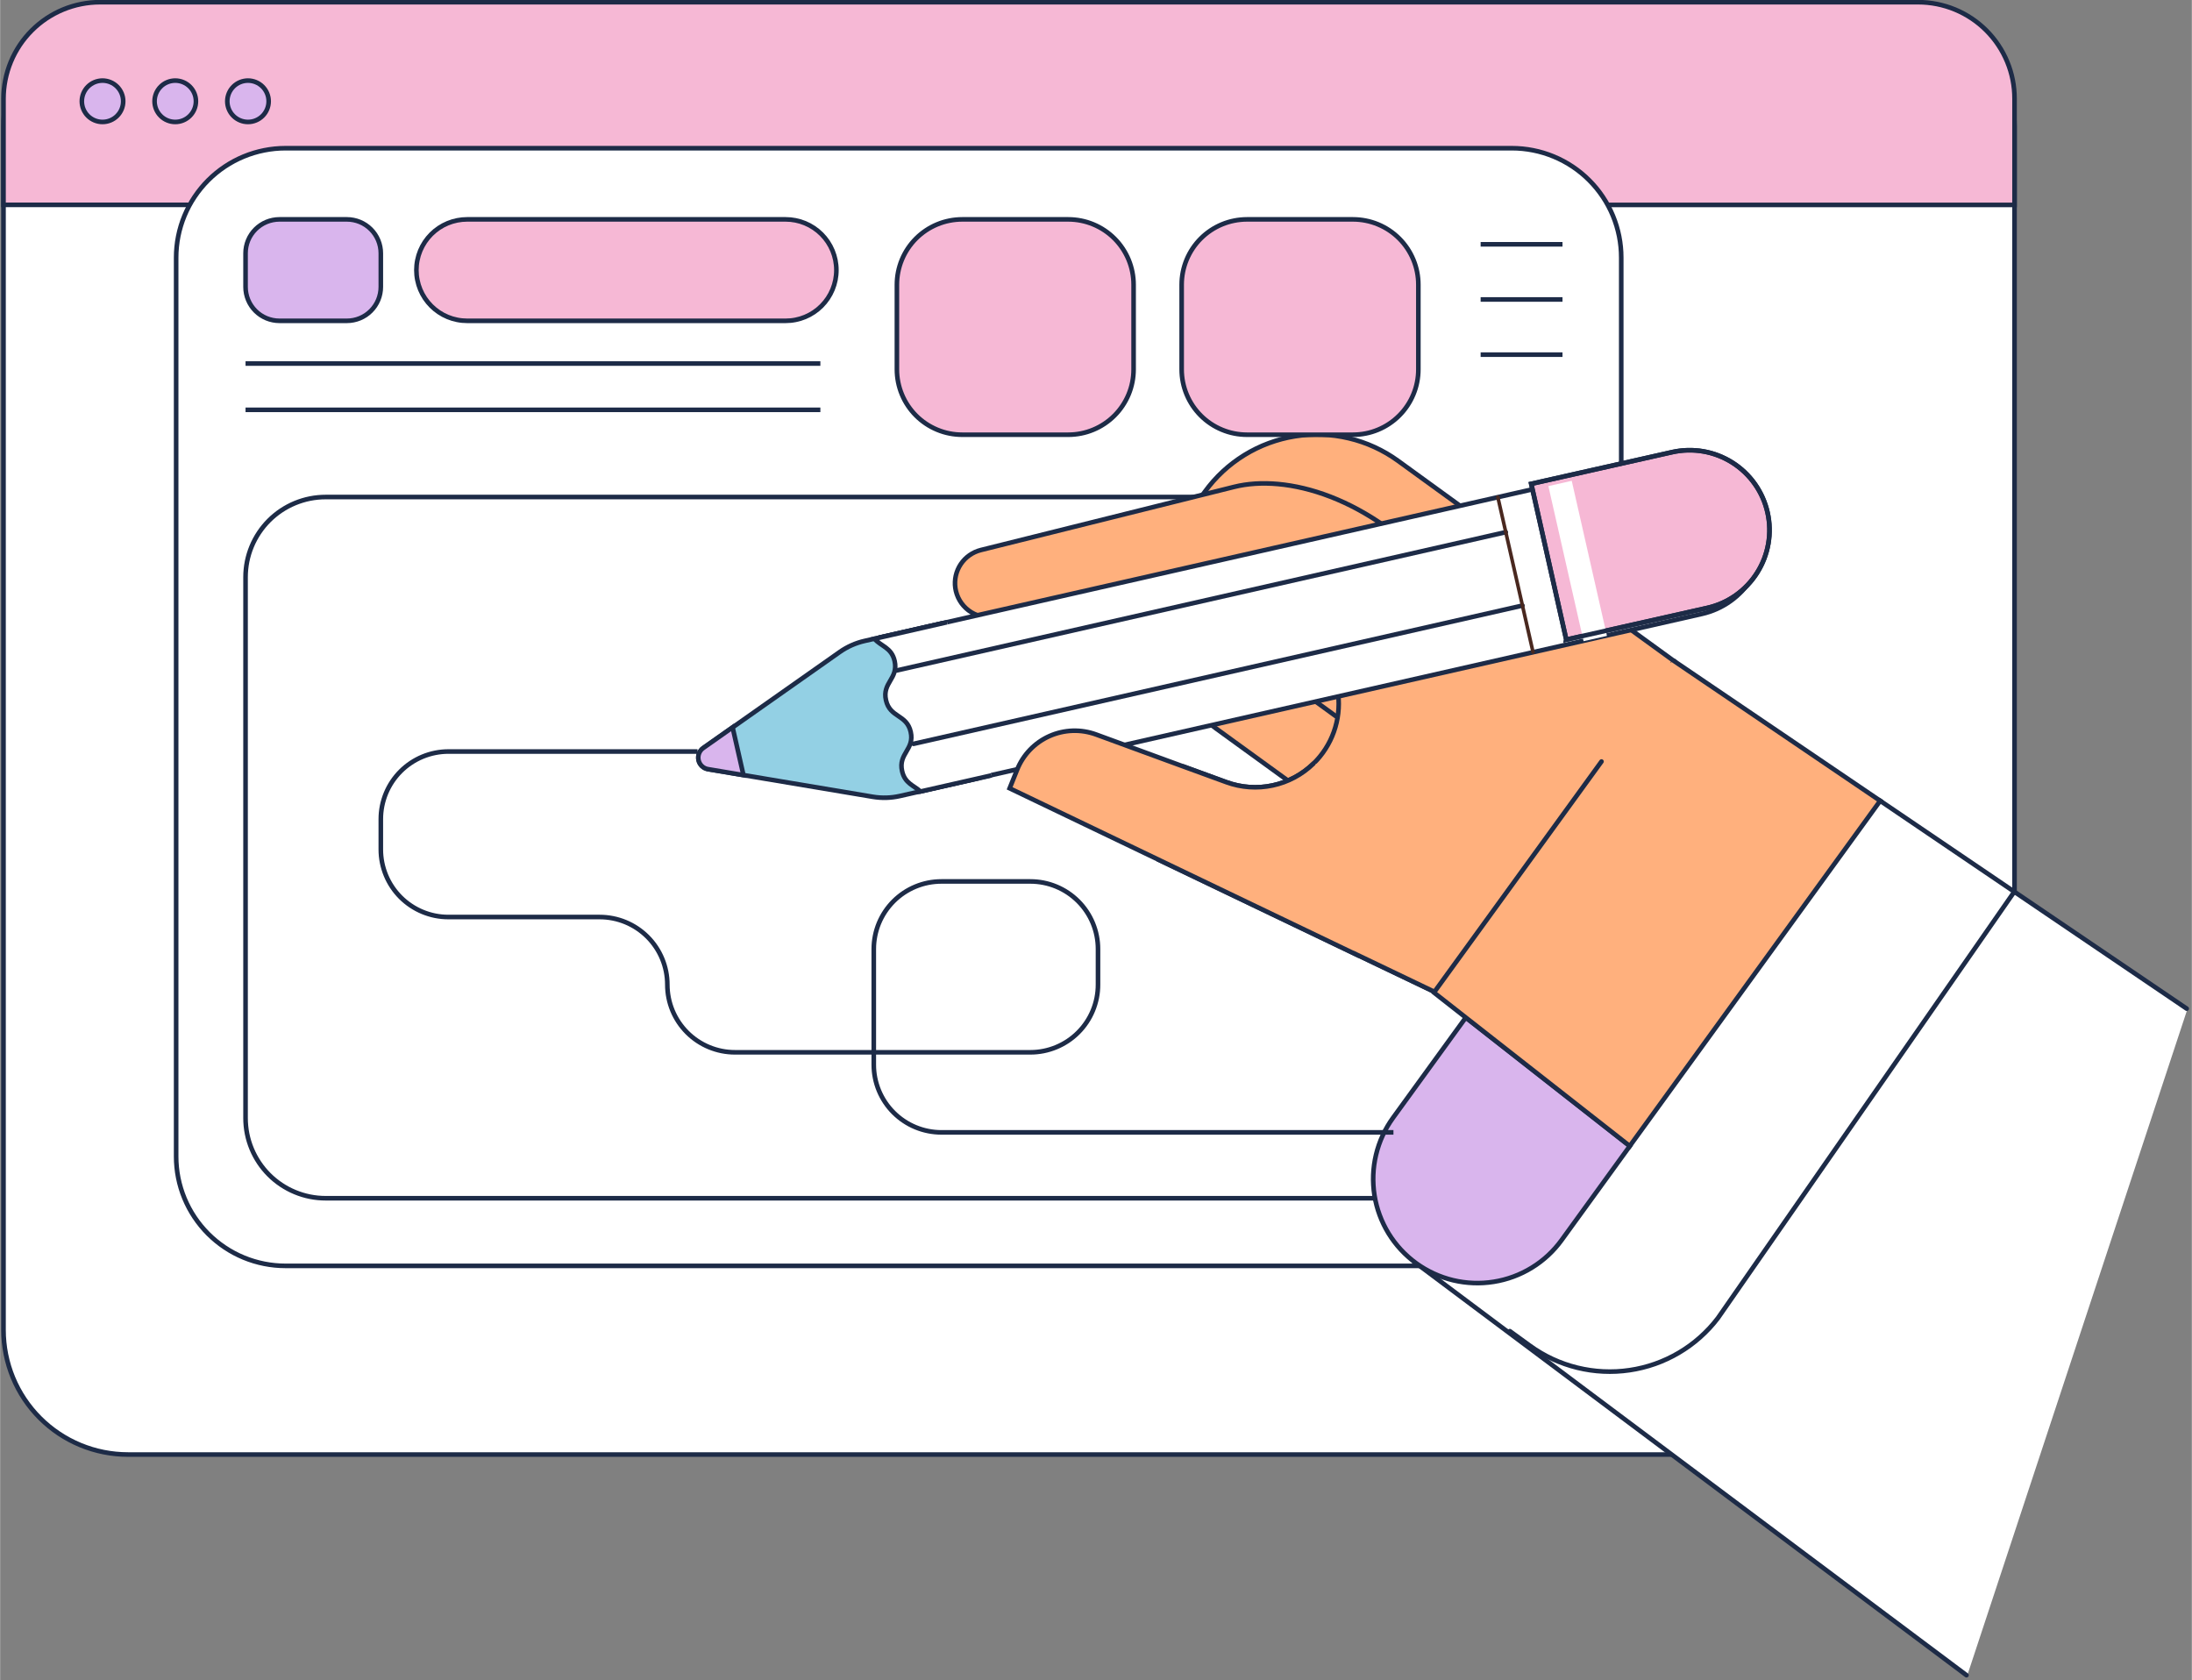 <?xml version="1.0" encoding="UTF-8"?> <svg xmlns="http://www.w3.org/2000/svg" xmlns:xlink="http://www.w3.org/1999/xlink" width="1212" zoomAndPan="magnify" viewBox="0 0 908.88 696.75" height="929" preserveAspectRatio="xMidYMid meet" version="1.0"><rect x="0" y="0" width="908.88" height="696.75" fill="#808080" stroke="none"/><defs><clipPath id="e0e6895b10"><path d="M 0.102 0 L 863 0 L 863 631 L 0.102 631 Z M 0.102 0 " clip-rule="nonzero"></path></clipPath><clipPath id="f79cc8f302"><path d="M 0.102 0 L 863 0 L 863 113 L 0.102 113 Z M 0.102 0 " clip-rule="nonzero"></path></clipPath><clipPath id="820946a4f7"><path d="M 560 305 L 908.656 305 L 908.656 695.75 L 560 695.75 Z M 560 305 " clip-rule="nonzero"></path></clipPath></defs><path fill="#ffffff" d="M 53.043 0.98 L 783.98 0.98 C 785.672 0.98 787.359 1.066 789.043 1.23 C 790.727 1.395 792.395 1.645 794.055 1.973 C 795.715 2.305 797.352 2.715 798.973 3.207 C 800.59 3.695 802.18 4.266 803.742 4.914 C 805.305 5.559 806.832 6.281 808.324 7.078 C 809.816 7.875 811.266 8.746 812.672 9.684 C 814.078 10.625 815.434 11.629 816.742 12.703 C 818.047 13.777 819.301 14.91 820.496 16.105 C 821.691 17.305 822.824 18.555 823.898 19.863 C 824.973 21.168 825.977 22.527 826.918 23.934 C 827.859 25.34 828.727 26.789 829.523 28.277 C 830.32 29.77 831.043 31.297 831.691 32.859 C 832.336 34.422 832.906 36.012 833.398 37.633 C 833.887 39.25 834.297 40.891 834.629 42.547 C 834.957 44.207 835.207 45.879 835.371 47.562 C 835.539 49.242 835.621 50.93 835.621 52.621 L 835.621 551.754 C 835.621 553.445 835.539 555.133 835.371 556.816 C 835.207 558.5 834.957 560.168 834.629 561.828 C 834.297 563.488 833.887 565.125 833.398 566.746 C 832.906 568.363 832.336 569.953 831.691 571.516 C 831.043 573.078 830.32 574.605 829.523 576.098 C 828.727 577.59 827.859 579.039 826.918 580.445 C 825.977 581.852 824.973 583.207 823.898 584.516 C 822.824 585.82 821.691 587.074 820.496 588.27 C 819.301 589.465 818.047 590.602 816.742 591.672 C 815.434 592.746 814.078 593.75 812.672 594.691 C 811.266 595.633 809.816 596.5 808.324 597.297 C 806.832 598.094 805.305 598.816 803.742 599.465 C 802.18 600.109 800.59 600.68 798.973 601.172 C 797.352 601.66 795.715 602.07 794.055 602.402 C 792.395 602.73 790.727 602.98 789.043 603.145 C 787.359 603.312 785.672 603.395 783.98 603.395 L 53.043 603.395 C 51.352 603.395 49.664 603.312 47.98 603.145 C 46.297 602.98 44.629 602.73 42.969 602.402 C 41.309 602.07 39.672 601.66 38.051 601.172 C 36.434 600.68 34.844 600.109 33.281 599.465 C 31.719 598.816 30.191 598.094 28.699 597.297 C 27.207 596.5 25.758 595.633 24.352 594.691 C 22.945 593.75 21.59 592.746 20.281 591.672 C 18.977 590.602 17.723 589.465 16.527 588.27 C 15.332 587.074 14.199 585.82 13.125 584.516 C 12.051 583.207 11.047 581.852 10.105 580.445 C 9.164 579.039 8.297 577.59 7.5 576.098 C 6.703 574.605 5.98 573.078 5.332 571.516 C 4.688 569.953 4.117 568.363 3.625 566.746 C 3.137 565.125 2.727 563.488 2.395 561.828 C 2.066 560.168 1.816 558.5 1.652 556.816 C 1.484 555.133 1.402 553.445 1.402 551.754 L 1.402 52.621 C 1.402 50.93 1.484 49.242 1.652 47.562 C 1.816 45.879 2.066 44.207 2.395 42.547 C 2.727 40.891 3.137 39.25 3.625 37.633 C 4.117 36.012 4.688 34.422 5.332 32.859 C 5.98 31.297 6.703 29.77 7.5 28.277 C 8.297 26.789 9.164 25.34 10.105 23.934 C 11.047 22.527 12.051 21.168 13.125 19.863 C 14.199 18.555 15.332 17.305 16.527 16.105 C 17.723 14.91 18.977 13.777 20.281 12.703 C 21.59 11.629 22.945 10.625 24.352 9.684 C 25.758 8.746 27.207 7.875 28.699 7.078 C 30.191 6.281 31.719 5.559 33.281 4.914 C 34.844 4.266 36.434 3.695 38.051 3.207 C 39.672 2.715 41.309 2.305 42.969 1.973 C 44.629 1.645 46.297 1.395 47.98 1.23 C 49.664 1.066 51.352 0.98 53.043 0.98 Z M 53.043 0.98 " fill-opacity="1" fill-rule="nonzero"></path><g clip-path="url(#e0e6895b10)"><path stroke-linecap="butt" transform="matrix(0.953, 0, 0, 0.953, -22.43, -128.696)" fill="none" stroke-linejoin="miter" d="M 79.17 136.028 L 845.91 136.028 C 847.684 136.028 849.455 136.119 851.221 136.291 C 852.987 136.463 854.736 136.725 856.478 137.069 C 858.219 137.418 859.936 137.848 861.637 138.364 C 863.333 138.876 865.001 139.475 866.64 140.155 C 868.279 140.831 869.881 141.589 871.446 142.425 C 873.012 143.261 874.532 144.174 876.007 145.158 C 877.482 146.145 878.904 147.198 880.277 148.325 C 881.645 149.452 882.961 150.64 884.214 151.894 C 885.468 153.152 886.657 154.463 887.783 155.836 C 888.91 157.205 889.963 158.631 890.951 160.106 C 891.938 161.581 892.848 163.101 893.684 164.662 C 894.52 166.228 895.278 167.83 895.958 169.469 C 896.634 171.108 897.232 172.776 897.749 174.476 C 898.261 176.173 898.691 177.893 899.039 179.631 C 899.384 181.372 899.646 183.126 899.818 184.892 C 899.994 186.654 900.08 188.424 900.08 190.199 L 900.08 713.78 C 900.08 715.554 899.994 717.324 899.818 719.09 C 899.646 720.856 899.384 722.606 899.039 724.348 C 898.691 726.089 898.261 727.806 897.749 729.506 C 897.232 731.203 896.634 732.871 895.958 734.51 C 895.278 736.149 894.52 737.751 893.684 739.316 C 892.848 740.881 891.938 742.402 890.951 743.877 C 889.963 745.352 888.91 746.774 887.783 748.146 C 886.657 749.515 885.468 750.83 884.214 752.084 C 882.961 753.338 881.645 754.53 880.277 755.653 C 878.904 756.78 877.482 757.833 876.007 758.821 C 874.532 759.808 873.012 760.718 871.446 761.554 C 869.881 762.39 868.279 763.148 866.64 763.828 C 865.001 764.504 863.333 765.102 861.637 765.618 C 859.936 766.131 858.219 766.561 856.478 766.909 C 854.736 767.253 852.987 767.516 851.221 767.688 C 849.455 767.864 847.684 767.95 845.91 767.95 L 79.17 767.95 C 77.396 767.95 75.625 767.864 73.859 767.688 C 72.093 767.516 70.344 767.253 68.602 766.909 C 66.861 766.561 65.144 766.131 63.443 765.618 C 61.747 765.102 60.079 764.504 58.44 763.828 C 56.801 763.148 55.199 762.39 53.634 761.554 C 52.068 760.718 50.548 759.808 49.073 758.821 C 47.598 757.833 46.176 756.78 44.803 755.653 C 43.435 754.53 42.12 753.338 40.866 752.084 C 39.612 750.83 38.423 749.515 37.297 748.146 C 36.17 746.774 35.117 745.352 34.129 743.877 C 33.142 742.402 32.232 740.881 31.396 739.316 C 30.56 737.751 29.802 736.149 29.122 734.51 C 28.446 732.871 27.848 731.203 27.331 729.506 C 26.819 727.806 26.389 726.089 26.041 724.348 C 25.696 722.606 25.434 720.856 25.262 719.09 C 25.086 717.324 25 715.554 25 713.78 L 25 190.199 C 25 188.424 25.086 186.654 25.262 184.892 C 25.434 183.126 25.696 181.372 26.041 179.631 C 26.389 177.893 26.819 176.173 27.331 174.476 C 27.848 172.776 28.446 171.108 29.122 169.469 C 29.802 167.83 30.56 166.228 31.396 164.662 C 32.232 163.101 33.142 161.581 34.129 160.106 C 35.117 158.631 36.17 157.205 37.297 155.836 C 38.423 154.463 39.612 153.152 40.866 151.894 C 42.12 150.64 43.435 149.452 44.803 148.325 C 46.176 147.198 47.598 146.145 49.073 145.158 C 50.548 144.174 52.068 143.261 53.634 142.425 C 55.199 141.589 56.801 140.831 58.44 140.155 C 60.079 139.475 61.747 138.876 63.443 138.364 C 65.144 137.848 66.861 137.418 68.602 137.069 C 70.344 136.725 72.093 136.463 73.859 136.291 C 75.625 136.119 77.396 136.028 79.17 136.028 Z M 79.17 136.028 " stroke="#1d2b47" stroke-width="2" stroke-opacity="1" stroke-miterlimit="10"></path></g><path fill="#f6b8d5" d="M 1.402 85.016 L 1.402 40.992 C 1.402 39.68 1.469 38.371 1.594 37.066 C 1.723 35.762 1.918 34.469 2.172 33.18 C 2.426 31.895 2.746 30.625 3.125 29.371 C 3.508 28.113 3.949 26.883 4.449 25.672 C 4.953 24.457 5.512 23.273 6.129 22.117 C 6.75 20.961 7.422 19.84 8.148 18.746 C 8.879 17.656 9.66 16.605 10.492 15.594 C 11.324 14.578 12.203 13.609 13.129 12.68 C 14.059 11.754 15.027 10.875 16.039 10.043 C 17.055 9.211 18.105 8.43 19.195 7.699 C 20.289 6.973 21.41 6.301 22.566 5.68 C 23.723 5.062 24.906 4.504 26.121 4 C 27.332 3.5 28.562 3.059 29.82 2.676 C 31.074 2.297 32.344 1.977 33.629 1.723 C 34.918 1.469 36.211 1.273 37.516 1.145 C 38.82 1.02 40.129 0.953 41.441 0.953 L 795.641 0.953 C 796.949 0.953 798.258 1.02 799.562 1.145 C 800.867 1.273 802.16 1.469 803.445 1.723 C 804.73 1.98 806 2.297 807.254 2.68 C 808.508 3.059 809.742 3.5 810.953 4.004 C 812.164 4.504 813.348 5.062 814.504 5.684 C 815.656 6.301 816.781 6.977 817.871 7.703 C 818.961 8.434 820.012 9.211 821.023 10.043 C 822.035 10.875 823.004 11.758 823.93 12.684 C 824.855 13.609 825.734 14.582 826.566 15.598 C 827.398 16.609 828.176 17.66 828.902 18.754 C 829.629 19.844 830.301 20.965 830.918 22.121 C 831.535 23.277 832.094 24.461 832.594 25.676 C 833.094 26.887 833.535 28.117 833.914 29.375 C 834.293 30.629 834.609 31.898 834.863 33.184 C 835.117 34.469 835.309 35.766 835.434 37.07 C 835.559 38.375 835.621 39.68 835.621 40.992 L 835.621 85.043 Z M 1.402 85.016 " fill-opacity="1" fill-rule="nonzero"></path><g clip-path="url(#f79cc8f302)"><path stroke-linecap="butt" transform="matrix(0.953, 0, 0, 0.953, -22.43, -128.696)" fill="none" stroke-linejoin="miter" d="M 25 224.18 L 25 178 C 25 176.623 25.069 175.251 25.201 173.882 C 25.336 172.513 25.541 171.157 25.807 169.805 C 26.073 168.457 26.409 167.125 26.807 165.81 C 27.208 164.49 27.671 163.2 28.196 161.929 C 28.725 160.655 29.31 159.413 29.958 158.2 C 30.609 156.988 31.314 155.812 32.076 154.664 C 32.843 153.521 33.662 152.419 34.535 151.358 C 35.408 150.292 36.33 149.276 37.301 148.301 C 38.276 147.33 39.292 146.408 40.353 145.535 C 41.419 144.662 42.521 143.843 43.664 143.076 C 44.812 142.314 45.988 141.609 47.201 140.958 C 48.413 140.31 49.655 139.724 50.929 139.196 C 52.2 138.671 53.49 138.208 54.81 137.807 C 56.125 137.409 57.457 137.073 58.805 136.807 C 60.157 136.541 61.513 136.336 62.882 136.201 C 64.251 136.069 65.623 136 67 136 L 858.141 136 C 859.514 136 860.887 136.069 862.255 136.201 C 863.624 136.336 864.98 136.541 866.328 136.807 C 867.677 137.077 869.008 137.409 870.324 137.811 C 871.639 138.208 872.934 138.671 874.204 139.2 C 875.474 139.724 876.716 140.31 877.929 140.962 C 879.138 141.609 880.318 142.318 881.461 143.08 C 882.604 143.847 883.706 144.662 884.768 145.535 C 885.829 146.408 886.845 147.334 887.816 148.305 C 888.787 149.276 889.709 150.296 890.582 151.362 C 891.455 152.423 892.27 153.525 893.032 154.672 C 893.795 155.816 894.499 156.992 895.147 158.205 C 895.794 159.417 896.38 160.659 896.905 161.933 C 897.429 163.204 897.892 164.494 898.29 165.814 C 898.687 167.129 899.019 168.461 899.285 169.809 C 899.552 171.157 899.752 172.517 899.884 173.886 C 900.015 175.255 900.08 176.623 900.08 178 L 900.08 224.209 Z M 25 224.18 " stroke="#1d2b47" stroke-width="2" stroke-opacity="1" stroke-miterlimit="10"></path></g><path stroke-linecap="butt" transform="matrix(0.953, 0, 0, 0.953, -22.43, -128.696)" fill-opacity="1" fill="#ffffff" fill-rule="nonzero" stroke-linejoin="miter" d="M 147.718 199.529 L 681.339 199.529 C 682.9 199.529 684.453 199.607 686.006 199.758 C 687.559 199.914 689.096 200.139 690.628 200.447 C 692.156 200.75 693.664 201.127 695.156 201.582 C 696.647 202.032 698.114 202.557 699.557 203.155 C 700.995 203.749 702.405 204.417 703.777 205.151 C 705.154 205.884 706.49 206.687 707.785 207.552 C 709.08 208.416 710.333 209.347 711.538 210.334 C 712.743 211.326 713.894 212.371 714.996 213.473 C 716.099 214.575 717.148 215.727 718.135 216.931 C 719.123 218.14 720.053 219.39 720.917 220.685 C 721.782 221.979 722.585 223.315 723.319 224.692 C 724.056 226.065 724.72 227.474 725.318 228.913 C 725.912 230.355 726.437 231.822 726.892 233.313 C 727.342 234.805 727.719 236.313 728.027 237.845 C 728.33 239.374 728.559 240.914 728.711 242.463 C 728.863 244.016 728.941 245.569 728.941 247.13 L 728.941 638.261 C 728.941 639.818 728.863 641.376 728.711 642.924 C 728.559 644.477 728.33 646.018 728.027 647.547 C 727.719 649.075 727.342 650.587 726.892 652.078 C 726.437 653.57 725.912 655.037 725.318 656.475 C 724.72 657.918 724.056 659.323 723.319 660.7 C 722.585 662.072 721.782 663.408 720.917 664.703 C 720.053 666.002 719.123 667.252 718.135 668.456 C 717.148 669.661 716.099 670.817 714.996 671.919 C 713.894 673.021 712.743 674.066 711.538 675.054 C 710.333 676.045 709.08 676.971 707.785 677.836 C 706.49 678.705 705.154 679.504 703.777 680.241 C 702.405 680.975 700.995 681.638 699.557 682.237 C 698.114 682.835 696.647 683.359 695.156 683.81 C 693.664 684.261 692.156 684.642 690.628 684.945 C 689.096 685.248 687.559 685.478 686.006 685.629 C 684.453 685.785 682.9 685.859 681.339 685.859 L 147.718 685.859 C 146.161 685.859 144.604 685.785 143.055 685.629 C 141.502 685.478 139.962 685.248 138.433 684.945 C 136.905 684.642 135.393 684.261 133.901 683.81 C 132.41 683.359 130.943 682.835 129.505 682.237 C 128.062 681.638 126.657 680.975 125.28 680.241 C 123.907 679.504 122.572 678.705 121.277 677.836 C 119.978 676.971 118.728 676.045 117.523 675.054 C 116.319 674.066 115.163 673.021 114.061 671.919 C 112.959 670.817 111.914 669.661 110.926 668.456 C 109.935 667.252 109.009 666.002 108.144 664.703 C 107.275 663.408 106.476 662.072 105.739 660.7 C 105.005 659.323 104.341 657.918 103.743 656.475 C 103.145 655.037 102.62 653.57 102.17 652.078 C 101.719 650.587 101.338 649.075 101.035 647.547 C 100.731 646.018 100.502 644.477 100.35 642.924 C 100.195 641.376 100.121 639.818 100.121 638.261 L 100.121 247.13 C 100.121 245.569 100.195 244.016 100.35 242.463 C 100.502 240.914 100.731 239.374 101.035 237.845 C 101.338 236.313 101.719 234.805 102.17 233.313 C 102.62 231.822 103.145 230.355 103.743 228.913 C 104.341 227.474 105.005 226.065 105.739 224.692 C 106.476 223.315 107.275 221.979 108.144 220.685 C 109.009 219.39 109.935 218.14 110.926 216.931 C 111.914 215.727 112.959 214.575 114.061 213.473 C 115.163 212.371 116.319 211.326 117.523 210.334 C 118.728 209.347 119.978 208.416 121.277 207.552 C 122.572 206.687 123.907 205.884 125.28 205.151 C 126.657 204.417 128.062 203.749 129.505 203.155 C 130.943 202.557 132.41 202.032 133.901 201.582 C 135.393 201.127 136.905 200.75 138.433 200.447 C 139.962 200.139 141.502 199.914 143.055 199.758 C 144.604 199.607 146.161 199.529 147.718 199.529 Z M 147.718 199.529 " stroke="#1d2b47" stroke-width="2" stroke-opacity="1" stroke-miterlimit="10"></path><path stroke-linecap="butt" transform="matrix(0.953, 0, 0, 0.953, -22.43, -128.696)" fill-opacity="1" fill="#ffffff" fill-rule="nonzero" stroke-linejoin="miter" d="M 165.178 351.312 L 632.901 351.312 C 634.04 351.312 635.18 351.365 636.319 351.48 C 637.454 351.59 638.581 351.758 639.699 351.979 C 640.822 352.201 641.928 352.479 643.018 352.811 C 644.112 353.143 645.186 353.528 646.239 353.963 C 647.296 354.401 648.325 354.889 649.333 355.426 C 650.341 355.966 651.316 356.552 652.266 357.183 C 653.217 357.818 654.131 358.499 655.016 359.224 C 655.897 359.945 656.741 360.711 657.548 361.519 C 658.355 362.326 659.122 363.174 659.847 364.055 C 660.572 364.936 661.252 365.854 661.884 366.805 C 662.519 367.751 663.105 368.73 663.645 369.738 C 664.182 370.742 664.67 371.775 665.108 372.828 C 665.543 373.885 665.928 374.959 666.26 376.049 C 666.592 377.143 666.866 378.249 667.092 379.368 C 667.313 380.49 667.481 381.617 667.591 382.752 C 667.702 383.887 667.759 385.026 667.759 386.17 L 667.759 621.572 C 667.759 622.711 667.702 623.85 667.591 624.985 C 667.481 626.124 667.313 627.251 667.092 628.37 C 666.866 629.493 666.592 630.595 666.26 631.689 C 665.928 632.783 665.543 633.856 665.108 634.91 C 664.67 635.967 664.182 636.995 663.645 638.003 C 663.105 639.011 662.519 639.986 661.884 640.937 C 661.252 641.888 660.572 642.802 659.847 643.687 C 659.122 644.568 658.355 645.412 657.548 646.219 C 656.741 647.026 655.897 647.792 655.016 648.518 C 654.131 649.243 653.217 649.919 652.266 650.554 C 651.316 651.189 650.341 651.775 649.333 652.312 C 648.325 652.853 647.296 653.341 646.239 653.775 C 645.186 654.213 644.112 654.598 643.018 654.93 C 641.928 655.262 640.822 655.537 639.699 655.758 C 638.581 655.983 637.454 656.151 636.319 656.262 C 635.18 656.373 634.04 656.43 632.901 656.43 L 165.178 656.43 C 164.039 656.43 162.9 656.373 161.765 656.262 C 160.626 656.151 159.499 655.983 158.38 655.762 C 157.258 655.537 156.151 655.262 155.061 654.93 C 153.967 654.598 152.894 654.213 151.841 653.775 C 150.783 653.341 149.755 652.853 148.747 652.312 C 147.739 651.775 146.764 651.189 145.813 650.554 C 144.862 649.919 143.949 649.243 143.064 648.518 C 142.183 647.792 141.338 647.026 140.531 646.219 C 139.724 645.412 138.958 644.568 138.232 643.687 C 137.507 642.802 136.831 641.888 136.196 640.937 C 135.561 639.986 134.975 639.011 134.438 638.003 C 133.897 636.995 133.41 635.967 132.975 634.91 C 132.537 633.856 132.152 632.783 131.82 631.689 C 131.488 630.595 131.213 629.493 130.988 628.37 C 130.767 627.251 130.599 626.124 130.488 624.985 C 130.377 623.85 130.32 622.711 130.32 621.572 L 130.32 386.17 C 130.32 385.026 130.377 383.887 130.488 382.752 C 130.599 381.617 130.767 380.49 130.988 379.368 C 131.213 378.249 131.488 377.143 131.82 376.049 C 132.152 374.959 132.537 373.885 132.975 372.828 C 133.41 371.775 133.897 370.742 134.438 369.738 C 134.975 368.73 135.561 367.751 136.196 366.805 C 136.831 365.854 137.507 364.936 138.232 364.055 C 138.958 363.174 139.724 362.326 140.531 361.519 C 141.338 360.711 142.183 359.945 143.064 359.224 C 143.949 358.499 144.862 357.818 145.813 357.183 C 146.764 356.552 147.739 355.966 148.747 355.426 C 149.755 354.889 150.783 354.401 151.841 353.963 C 152.894 353.528 153.967 353.143 155.061 352.811 C 156.151 352.479 157.258 352.201 158.38 351.979 C 159.499 351.758 160.626 351.59 161.765 351.48 C 162.9 351.365 164.039 351.312 165.178 351.312 Z M 165.178 351.312 " stroke="#1d2b47" stroke-width="2" stroke-opacity="1" stroke-miterlimit="10"></path><path stroke-linecap="round" transform="matrix(0.953, 0, 0, 0.953, -22.43, -128.696)" fill-opacity="1" fill="#ffb07d" fill-rule="nonzero" stroke-linejoin="miter" d="M 538.149 362.191 C 536.915 363.891 535.768 365.653 534.707 367.468 C 533.641 369.284 532.67 371.148 531.793 373.062 C 530.912 374.971 530.13 376.921 529.445 378.909 C 528.757 380.896 528.167 382.916 527.679 384.961 C 527.192 387.006 526.802 389.071 526.516 391.156 C 526.229 393.238 526.044 395.332 525.967 397.434 C 525.885 399.536 525.905 401.638 526.032 403.736 C 526.159 405.838 526.389 407.928 526.716 410.005 C 527.048 412.083 527.479 414.14 528.015 416.172 C 528.548 418.209 529.179 420.212 529.908 422.183 C 530.638 424.158 531.461 426.092 532.383 427.981 C 533.301 429.875 534.313 431.718 535.412 433.509 C 536.514 435.304 537.698 437.037 538.968 438.713 C 540.243 440.389 541.591 441.999 543.021 443.544 C 544.451 445.089 545.951 446.556 547.524 447.953 C 549.097 449.35 550.736 450.666 552.441 451.899 L 610.369 493.899 L 661.371 423.581 Z M 538.149 362.191 " stroke="#1d2b47" stroke-width="2" stroke-opacity="1" stroke-miterlimit="10"></path><path stroke-linecap="round" transform="matrix(0.953, 0, 0, 0.953, -22.43, -128.696)" fill-opacity="1" fill="#ffb07d" fill-rule="nonzero" stroke-linejoin="miter" d="M 555.4 391.14 L 588.508 410.141 C 589.102 410.497 589.68 410.874 590.25 411.267 C 590.819 411.661 591.38 412.066 591.925 412.493 C 592.47 412.915 593.007 413.353 593.528 413.808 C 594.048 414.263 594.556 414.73 595.052 415.213 C 595.544 415.697 596.027 416.197 596.494 416.705 C 596.957 417.217 597.408 417.742 597.846 418.274 C 598.285 418.811 598.703 419.36 599.108 419.922 C 599.514 420.483 599.903 421.052 600.276 421.634 C 600.649 422.22 601.006 422.81 601.342 423.413 C 601.682 424.019 602.001 424.63 602.309 425.252 C 602.612 425.871 602.895 426.502 603.165 427.137 C 603.431 427.777 603.681 428.42 603.915 429.071 C 604.144 429.723 604.357 430.383 604.55 431.046 C 604.747 431.71 604.919 432.378 605.075 433.054 C 605.23 433.726 605.365 434.402 605.484 435.087 C 605.603 435.767 605.697 436.451 605.775 437.14 C 605.853 437.824 605.915 438.516 605.951 439.205 C 605.992 439.897 606.009 440.586 606.009 441.278 C 606.009 441.971 605.988 442.659 605.947 443.352 C 605.906 444.04 605.849 444.728 605.767 445.417 C 605.689 446.105 605.591 446.789 605.472 447.47 C 605.353 448.15 605.218 448.83 605.058 449.502 C 604.902 450.174 604.726 450.846 604.53 451.506 C 604.337 452.17 604.124 452.829 603.89 453.481 C 603.657 454.132 603.407 454.776 603.136 455.411 C 602.866 456.05 602.579 456.677 602.276 457.3 C 601.969 457.918 601.649 458.529 601.309 459.131 C 600.969 459.734 600.612 460.328 600.235 460.91 C 599.862 461.492 599.473 462.061 599.068 462.622 C 598.662 463.18 598.24 463.729 597.801 464.266 C 597.363 464.798 596.912 465.323 596.445 465.831 C 595.978 466.343 595.494 466.839 594.999 467.318 C 593.778 468.507 592.483 469.601 591.106 470.605 C 589.733 471.608 588.295 472.514 586.795 473.317 C 585.291 474.12 583.743 474.813 582.144 475.399 C 580.546 475.981 578.916 476.452 577.248 476.808 C 575.584 477.165 573.904 477.402 572.204 477.521 C 570.507 477.644 568.811 477.644 567.11 477.525 C 565.414 477.407 563.73 477.169 562.066 476.816 C 560.403 476.464 558.768 475.993 557.17 475.411 L 539.001 468.781 L 527.942 509.282 L 647.702 566.611 L 752.002 422.741 L 631.82 335.56 C 630.221 334.405 628.574 333.327 626.874 332.332 C 625.169 331.34 623.424 330.43 621.633 329.607 C 619.838 328.783 618.011 328.05 616.15 327.406 C 614.286 326.763 612.393 326.214 610.475 325.759 C 608.558 325.3 606.623 324.935 604.669 324.669 C 602.718 324.403 600.756 324.231 598.785 324.157 C 596.814 324.083 594.847 324.104 592.88 324.222 C 590.909 324.341 588.955 324.558 587.004 324.87 C 585.058 325.181 583.132 325.587 581.227 326.087 C 579.317 326.587 577.44 327.181 575.592 327.865 C 573.744 328.549 571.933 329.324 570.159 330.188 C 568.389 331.049 566.664 332 564.984 333.032 C 563.304 334.065 561.677 335.175 560.108 336.368 C 558.538 337.56 557.03 338.826 555.584 340.166 C 554.137 341.506 552.765 342.916 551.454 344.391 C 550.146 345.866 548.917 347.402 547.762 349 L 519.759 387.559 Z M 555.4 391.14 " stroke="#1d2b47" stroke-width="2" stroke-opacity="1" stroke-miterlimit="10"></path><path fill="#ffb07d" d="M 543.605 239.051 L 412.047 255.992 C 411.133 256.109 410.219 256.137 409.297 256.074 C 408.379 256.012 407.473 255.863 406.582 255.625 C 405.691 255.387 404.832 255.062 404.008 254.656 C 403.18 254.25 402.398 253.77 401.664 253.211 C 400.934 252.652 400.262 252.027 399.648 251.34 C 399.035 250.648 398.496 249.906 398.031 249.113 C 397.566 248.316 397.18 247.484 396.875 246.613 C 396.57 245.746 396.355 244.855 396.223 243.941 C 396.102 243.082 396.059 242.223 396.094 241.355 C 396.129 240.488 396.242 239.633 396.434 238.789 C 396.629 237.945 396.895 237.125 397.238 236.328 C 397.582 235.531 397.996 234.773 398.477 234.055 C 398.961 233.336 399.504 232.664 400.109 232.043 C 400.715 231.426 401.371 230.863 402.082 230.367 C 402.789 229.867 403.539 229.434 404.324 229.074 C 405.113 228.711 405.926 228.426 406.766 228.211 L 531.945 196.523 Z M 543.605 239.051 " fill-opacity="1" fill-rule="nonzero"></path><path stroke-linecap="round" transform="matrix(0.953, 0, 0, 0.953, -22.43, -128.696)" fill="none" stroke-linejoin="miter" d="M 555.252 391.099 L 455.779 403.531 C 454.82 403.654 453.857 403.683 452.894 403.617 C 451.931 403.552 450.981 403.396 450.046 403.146 C 449.112 402.896 448.211 402.556 447.346 402.13 C 446.478 401.704 445.658 401.2 444.888 400.614 C 444.121 400.028 443.413 399.372 442.773 398.651 C 442.13 397.926 441.564 397.147 441.077 396.315 C 440.585 395.479 440.184 394.607 439.864 393.693 C 439.544 392.783 439.315 391.849 439.18 390.89 C 439.053 389.989 439.004 389.087 439.044 388.178 C 439.081 387.268 439.2 386.37 439.401 385.485 C 439.606 384.6 439.884 383.74 440.245 382.904 C 440.606 382.068 441.04 381.273 441.544 380.519 C 442.052 379.765 442.622 379.06 443.257 378.409 C 443.892 377.761 444.58 377.171 445.326 376.651 C 446.068 376.127 446.854 375.672 447.678 375.295 C 448.506 374.914 449.358 374.615 450.239 374.389 L 560.53 346.89 C 582.919 341.301 619.531 350.529 651.361 387.038 " stroke="#1d2b47" stroke-width="2" stroke-opacity="1" stroke-miterlimit="10"></path><path stroke-linecap="round" transform="matrix(0.953, 0, 0, 0.953, -22.43, -128.696)" fill="none" stroke-linejoin="miter" d="M 574.31 424.589 L 604.681 446.621 " stroke="#1d2b47" stroke-width="2" stroke-opacity="1" stroke-miterlimit="10"></path><path fill="#ffffff" d="M 907.043 418.434 L 779.891 332.219 L 587.105 523.832 L 815.688 694.93 " fill-opacity="1" fill-rule="nonzero"></path><g clip-path="url(#820946a4f7)"><path stroke-linecap="round" transform="matrix(0.953, 0, 0, 0.953, -22.43, -128.696)" fill="none" stroke-linejoin="miter" d="M 975.001 573.929 L 841.62 483.491 L 639.392 684.49 L 879.17 863.969 " stroke="#1d2b47" stroke-width="2" stroke-opacity="1" stroke-miterlimit="10"></path></g><path stroke-linecap="round" transform="matrix(0.953, 0, 0, 0.953, -22.43, -128.696)" fill-opacity="1" fill="#d9b5ed" fill-rule="nonzero" stroke-linejoin="miter" d="M 629.631 621.441 C 628.759 622.641 627.947 623.883 627.202 625.161 C 626.452 626.444 625.767 627.759 625.145 629.107 C 624.526 630.455 623.973 631.828 623.489 633.23 C 623.002 634.635 622.588 636.057 622.243 637.499 C 621.899 638.942 621.625 640.4 621.424 641.867 C 621.219 643.338 621.092 644.813 621.035 646.297 C 620.977 647.78 620.994 649.263 621.084 650.743 C 621.17 652.226 621.33 653.697 621.563 655.164 C 621.797 656.627 622.104 658.077 622.481 659.516 C 622.854 660.95 623.301 662.363 623.817 663.752 C 624.329 665.146 624.911 666.51 625.563 667.842 C 626.21 669.178 626.923 670.477 627.697 671.743 C 628.476 673.005 629.312 674.23 630.209 675.41 C 631.107 676.594 632.057 677.729 633.065 678.815 C 634.073 679.905 635.134 680.942 636.245 681.925 C 637.351 682.913 638.507 683.839 639.711 684.712 C 640.912 685.58 642.154 686.392 643.432 687.141 C 644.715 687.891 646.03 688.58 647.378 689.198 C 648.726 689.821 650.099 690.374 651.504 690.858 C 652.906 691.346 654.328 691.759 655.77 692.108 C 657.216 692.452 658.671 692.726 660.142 692.927 C 661.613 693.132 663.088 693.259 664.572 693.317 C 666.055 693.374 667.538 693.362 669.021 693.271 C 670.501 693.181 671.976 693.022 673.443 692.788 C 674.906 692.554 676.36 692.251 677.794 691.874 C 679.229 691.501 680.642 691.055 682.035 690.538 C 683.429 690.026 684.793 689.444 686.125 688.793 C 687.461 688.145 688.764 687.432 690.026 686.654 C 691.292 685.879 692.517 685.044 693.697 684.146 C 694.881 683.249 696.016 682.294 697.106 681.286 C 698.192 680.278 699.233 679.221 700.216 678.106 C 701.2 676.996 702.13 675.84 702.999 674.64 L 732.669 633.721 L 661.302 577.789 Z M 629.631 621.441 " stroke="#1d2b47" stroke-width="2" stroke-opacity="1" stroke-miterlimit="10"></path><path fill="#ffb07d" d="M 594.617 411.629 L 607.98 422.113 L 676.008 475.434 L 779.891 332.219 L 694.305 274.18 L 644.227 291.664 L 596.008 397.137 " fill-opacity="1" fill-rule="nonzero"></path><path stroke-linecap="round" transform="matrix(0.953, 0, 0, 0.953, -22.43, -128.696)" fill="none" stroke-linejoin="miter" d="M 647.272 566.791 L 661.289 577.789 L 732.649 633.721 L 841.62 483.491 L 766.589 432.612 L 751.842 422.61 " stroke="#1d2b47" stroke-width="2" stroke-opacity="1" stroke-miterlimit="10"></path><path stroke-linecap="round" transform="matrix(0.953, 0, 0, 0.953, -22.43, -128.696)" fill-opacity="1" fill="#ffffff" fill-rule="nonzero" stroke-linejoin="miter" d="M 899.839 523.25 L 770.998 708.601 C 769.843 710.117 768.613 711.575 767.314 712.973 C 766.015 714.37 764.651 715.702 763.225 716.968 C 761.795 718.234 760.312 719.43 758.767 720.553 C 757.222 721.676 755.628 722.721 753.985 723.688 C 752.342 724.659 750.654 725.544 748.924 726.347 C 747.191 727.154 745.429 727.876 743.626 728.511 C 741.827 729.142 740 729.691 738.148 730.146 C 736.296 730.605 734.427 730.973 732.538 731.248 C 730.649 731.527 728.752 731.711 726.847 731.805 C 724.941 731.899 723.032 731.899 721.126 731.809 C 719.221 731.719 717.324 731.535 715.435 731.26 C 713.546 730.986 711.673 730.621 709.821 730.166 C 707.969 729.711 706.142 729.166 704.339 728.535 C 702.54 727.904 700.774 727.187 699.04 726.384 C 697.311 725.581 695.623 724.696 693.976 723.729 C 692.329 722.762 690.735 721.721 689.19 720.598 L 680.462 714.259 " stroke="#1d2b47" stroke-width="2" stroke-opacity="1" stroke-miterlimit="10"></path><path stroke-linecap="butt" transform="matrix(-0.211, -0.93, 0.93, -0.211, 303.419, 900.702)" fill-opacity="1" fill="#ffffff" fill-rule="nonzero" stroke-linejoin="miter" d="M 567.372 210.999 L 636.542 210.999 L 636.542 561.31 C 636.542 562.441 636.483 563.57 636.374 564.697 C 636.261 565.823 636.096 566.941 635.873 568.05 C 635.655 569.16 635.381 570.257 635.051 571.338 C 634.721 572.423 634.34 573.488 633.91 574.533 C 633.475 575.577 632.992 576.598 632.458 577.598 C 631.929 578.596 631.347 579.565 630.718 580.506 C 630.088 581.447 629.415 582.357 628.7 583.233 C 627.98 584.107 627.223 584.944 626.423 585.746 C 625.623 586.547 624.787 587.307 623.91 588.024 C 623.037 588.742 622.132 589.414 621.191 590.045 C 620.249 590.676 619.281 591.255 618.281 591.793 C 617.286 592.327 616.265 592.81 615.22 593.245 C 614.172 593.679 613.111 594.06 612.028 594.39 C 610.944 594.72 609.848 594.996 608.738 595.219 C 607.63 595.438 606.511 595.608 605.385 595.718 C 604.259 595.832 603.133 595.888 602.001 595.891 C 600.867 595.89 599.737 595.835 598.611 595.722 C 597.48 595.613 596.363 595.447 595.253 595.225 C 594.139 595.006 593.043 594.727 591.957 594.401 C 590.876 594.072 589.811 593.691 588.763 593.256 C 587.718 592.825 586.693 592.341 585.693 591.807 C 584.696 591.274 583.723 590.691 582.782 590.062 C 581.841 589.432 580.931 588.755 580.056 588.04 C 579.182 587.32 578.342 586.558 577.54 585.758 C 576.739 584.959 575.98 584.118 575.262 583.245 C 574.541 582.367 573.869 581.458 573.238 580.517 C 572.611 579.576 572.03 578.604 571.496 577.604 C 570.962 576.605 570.476 575.583 570.042 574.535 C 569.61 573.491 569.226 572.425 568.9 571.343 C 568.572 570.255 568.295 569.159 568.072 568.05 C 567.854 566.937 567.688 565.819 567.579 564.689 C 567.465 563.563 567.41 562.433 567.412 561.298 L 567.409 210.999 Z M 567.372 210.999 " stroke="#1d2b47" stroke-width="2" stroke-opacity="1" stroke-miterlimit="10"></path><path stroke-linecap="butt" transform="matrix(-0.21, -0.934, 0.934, -0.21, 496.378, 994.021)" fill-opacity="1" fill="#f6b8d5" fill-rule="nonzero" stroke-linejoin="miter" d="M 707.659 323.001 L 776.829 323 L 776.829 385.56 C 776.83 386.693 776.773 387.821 776.662 388.951 C 776.551 390.076 776.388 391.197 776.163 392.309 C 775.943 393.418 775.667 394.518 775.34 395.603 C 775.014 396.684 774.632 397.752 774.197 398.796 C 773.765 399.844 773.281 400.865 772.747 401.865 C 772.213 402.866 771.631 403.835 771.002 404.777 C 770.372 405.718 769.695 406.629 768.976 407.504 C 768.261 408.38 767.5 409.217 766.697 410.02 C 765.899 410.819 765.059 411.579 764.183 412.298 C 763.306 413.017 762.398 413.692 761.458 414.321 C 760.515 414.949 759.544 415.53 758.545 416.067 C 757.548 416.6 756.523 417.085 755.476 417.519 C 754.431 417.949 753.366 418.333 752.28 418.662 C 751.196 418.987 750.101 419.264 748.989 419.487 C 747.877 419.706 746.757 419.872 745.632 419.984 C 744.504 420.094 743.375 420.15 742.242 420.151 C 741.108 420.151 739.976 420.093 738.851 419.983 C 737.722 419.872 736.604 419.709 735.492 419.484 C 734.379 419.264 733.283 418.988 732.198 418.661 C 731.114 418.33 730.05 417.949 729.001 417.517 C 727.958 417.082 726.932 416.601 725.936 416.068 C 724.936 415.53 723.967 414.948 723.02 414.322 C 722.079 413.692 721.173 413.017 720.297 412.297 C 719.422 411.578 718.584 410.822 717.782 410.018 C 716.978 409.219 716.222 408.38 715.503 407.504 C 714.784 406.628 714.11 405.72 713.481 404.776 C 712.852 403.836 712.267 402.864 711.734 401.866 C 711.201 400.869 710.716 399.844 710.282 398.798 C 709.848 397.751 709.469 396.683 709.139 395.602 C 708.81 394.516 708.534 393.417 708.314 392.31 C 708.092 391.198 707.929 390.078 707.818 388.95 C 707.703 387.824 707.652 386.692 707.651 385.559 L 707.651 322.999 Z M 707.659 323.001 " stroke="#1d2b47" stroke-width="2" stroke-opacity="1" stroke-miterlimit="10"></path><path stroke-linecap="butt" transform="matrix(0.953, 0, 0, 0.953, -22.43, -128.696)" fill-opacity="1" fill="#93d0e4" fill-rule="nonzero" stroke-linejoin="miter" d="M 432.779 406.412 L 399.781 413.91 C 395.815 414.808 392.168 416.43 388.841 418.77 L 329.52 460.52 C 329.106 460.811 328.742 461.156 328.43 461.553 C 328.115 461.955 327.869 462.389 327.684 462.86 C 327.504 463.335 327.393 463.823 327.357 464.327 C 327.32 464.835 327.357 465.335 327.471 465.827 C 327.582 466.323 327.762 466.79 328.016 467.228 C 328.266 467.667 328.578 468.06 328.946 468.408 C 329.315 468.757 329.725 469.043 330.18 469.269 C 330.635 469.494 331.11 469.646 331.61 469.732 L 403.15 481.729 C 407.173 482.41 411.173 482.295 415.151 481.389 L 448.149 473.891 Z M 432.779 406.412 " stroke="#1d2b47" stroke-width="2" stroke-opacity="1" stroke-miterlimit="10"></path><path stroke-linecap="butt" transform="matrix(0.953, 0, 0, 0.953, -22.43, -128.696)" fill-opacity="1" fill="#ffffff" fill-rule="nonzero" stroke-linejoin="miter" d="M 435.57 405.801 L 404.002 413.001 C 406.85 416.332 411.419 416.75 412.758 422.651 C 414.508 430.37 407.251 432.022 409.001 439.729 C 410.751 447.441 417.999 445.79 419.761 453.509 C 421.519 461.229 414.258 462.868 416.012 470.58 C 417.229 475.981 421.159 476.792 424.01 479.451 L 454.882 472.448 " stroke="#1d2b47" stroke-width="2" stroke-opacity="1" stroke-miterlimit="10"></path><path stroke-linecap="butt" transform="matrix(0.953, 0, 0, 0.953, -22.43, -128.696)" fill-opacity="1" fill="#d9b5ed" fill-rule="nonzero" stroke-linejoin="miter" d="M 329.491 460.52 C 329.073 460.811 328.713 461.156 328.397 461.553 C 328.086 461.955 327.84 462.389 327.656 462.86 C 327.475 463.335 327.365 463.823 327.328 464.327 C 327.291 464.835 327.328 465.335 327.439 465.827 C 327.553 466.323 327.734 466.79 327.984 467.228 C 328.238 467.667 328.545 468.06 328.914 468.408 C 329.282 468.757 329.696 469.043 330.151 469.269 C 330.602 469.494 331.081 469.646 331.581 469.732 L 346.98 472.321 L 342.259 451.53 Z M 329.491 460.52 " stroke="#1d2b47" stroke-width="2" stroke-opacity="1" stroke-miterlimit="10"></path><path stroke-linecap="round" transform="matrix(0.953, 0, 0, 0.953, -22.43, -128.696)" fill="none" stroke-linejoin="miter" d="M 420.991 458.709 L 685.961 398.54 " stroke="#1d2b47" stroke-width="2" stroke-opacity="1" stroke-miterlimit="10"></path><path stroke-linecap="round" transform="matrix(0.953, 0, 0, 0.953, -22.43, -128.696)" fill="none" stroke-linejoin="miter" d="M 413.742 426.76 L 678.7 366.6 " stroke="#1d2b47" stroke-width="2" stroke-opacity="1" stroke-miterlimit="10"></path><path stroke-linecap="round" transform="matrix(0.953, 0, 0, 0.953, -22.43, -128.696)" fill="none" stroke-linejoin="miter" d="M 690.558 418.811 L 675.242 351.348 " stroke="#49281f" stroke-width="1.55" stroke-opacity="1" stroke-miterlimit="10"></path><path fill="#ffffff" d="M 642.035 201.578 L 651.723 199.379 L 666.32 263.684 L 656.633 265.883 Z M 642.035 201.578 " fill-opacity="1" fill-rule="nonzero"></path><path stroke-linecap="butt" transform="matrix(-0.21, -0.934, 0.934, -0.21, 496.378, 994.021)" fill="none" stroke-linejoin="miter" d="M 707.659 323.001 L 776.829 323 L 776.829 385.56 C 776.83 386.693 776.773 387.821 776.662 388.951 C 776.551 390.076 776.388 391.197 776.163 392.309 C 775.943 393.418 775.667 394.518 775.34 395.603 C 775.014 396.684 774.632 397.752 774.197 398.796 C 773.765 399.844 773.281 400.865 772.747 401.865 C 772.213 402.866 771.631 403.835 771.002 404.777 C 770.372 405.718 769.695 406.629 768.976 407.504 C 768.261 408.38 767.5 409.217 766.697 410.02 C 765.899 410.819 765.059 411.579 764.183 412.298 C 763.306 413.017 762.398 413.692 761.458 414.321 C 760.515 414.949 759.544 415.53 758.545 416.067 C 757.548 416.6 756.523 417.085 755.476 417.519 C 754.431 417.949 753.366 418.333 752.28 418.662 C 751.196 418.987 750.101 419.264 748.989 419.487 C 747.877 419.706 746.757 419.872 745.632 419.984 C 744.504 420.094 743.375 420.15 742.242 420.151 C 741.108 420.151 739.976 420.093 738.851 419.983 C 737.722 419.872 736.604 419.709 735.492 419.484 C 734.379 419.264 733.283 418.988 732.198 418.661 C 731.114 418.33 730.05 417.949 729.001 417.517 C 727.958 417.082 726.932 416.601 725.936 416.068 C 724.936 415.53 723.967 414.948 723.02 414.322 C 722.079 413.692 721.173 413.017 720.297 412.297 C 719.422 411.578 718.584 410.822 717.782 410.018 C 716.978 409.219 716.222 408.38 715.503 407.504 C 714.784 406.628 714.11 405.72 713.481 404.776 C 712.852 403.836 712.267 402.864 711.734 401.866 C 711.201 400.869 710.716 399.844 710.282 398.798 C 709.848 397.751 709.469 396.683 709.139 395.602 C 708.81 394.516 708.534 393.417 708.314 392.31 C 708.092 391.198 707.929 390.078 707.818 388.95 C 707.703 387.824 707.652 386.692 707.651 385.559 L 707.651 322.999 Z M 707.659 323.001 " stroke="#1d2b47" stroke-width="2" stroke-opacity="1" stroke-miterlimit="10"></path><path fill="#ffb07d" d="M 664.301 315.914 L 544.785 316.801 C 543.621 317.934 542.387 318.977 541.074 319.934 C 539.766 320.895 538.395 321.754 536.965 322.52 C 535.531 323.285 534.055 323.945 532.531 324.504 C 531.008 325.062 529.453 325.512 527.863 325.848 C 526.277 326.188 524.676 326.414 523.055 326.531 C 521.438 326.645 519.82 326.645 518.199 326.531 C 516.582 326.418 514.977 326.195 513.391 325.855 C 511.805 325.52 510.246 325.07 508.723 324.516 L 491.402 318.195 L 454.68 304.734 C 453.902 304.445 453.113 304.199 452.309 303.988 C 451.508 303.777 450.699 303.605 449.879 303.473 C 449.059 303.34 448.238 303.246 447.41 303.195 C 446.582 303.141 445.754 303.129 444.926 303.156 C 444.098 303.184 443.27 303.25 442.449 303.359 C 441.625 303.465 440.812 303.609 440.004 303.797 C 439.195 303.984 438.398 304.207 437.609 304.469 C 436.824 304.734 436.051 305.031 435.293 305.371 C 434.539 305.707 433.797 306.082 433.078 306.488 C 432.355 306.898 431.656 307.34 430.977 307.816 C 430.297 308.293 429.645 308.805 429.016 309.344 C 428.387 309.883 427.781 310.453 427.207 311.051 C 426.633 311.648 426.09 312.273 425.574 312.922 C 425.062 313.574 424.578 314.246 424.129 314.945 C 423.684 315.641 423.266 316.359 422.887 317.098 C 422.508 317.832 422.164 318.586 421.859 319.355 L 418.77 327.039 L 562.414 395.926 L 562.414 395.871 L 594.988 411.465 Z M 664.301 315.914 " fill-opacity="1" fill-rule="nonzero"></path><path stroke-linecap="round" transform="matrix(0.953, 0, 0, 0.953, -22.43, -128.696)" fill="none" stroke-linejoin="miter" d="M 594.999 467.318 C 593.778 468.507 592.483 469.601 591.106 470.605 C 589.733 471.613 588.295 472.514 586.795 473.317 C 585.291 474.12 583.743 474.813 582.144 475.399 C 580.546 475.985 578.916 476.456 577.248 476.808 C 575.584 477.165 573.904 477.402 572.204 477.525 C 570.507 477.644 568.811 477.644 567.11 477.525 C 565.414 477.407 563.73 477.173 562.066 476.816 C 560.403 476.464 558.768 475.993 557.17 475.411 L 539.001 468.781 L 500.48 454.661 C 499.664 454.358 498.836 454.099 497.992 453.878 C 497.152 453.657 496.304 453.477 495.444 453.337 C 494.583 453.198 493.723 453.1 492.854 453.046 C 491.985 452.989 491.117 452.977 490.248 453.005 C 489.379 453.034 488.511 453.104 487.65 453.218 C 486.785 453.329 485.933 453.481 485.085 453.677 C 484.237 453.874 483.401 454.108 482.573 454.382 C 481.75 454.661 480.938 454.972 480.143 455.329 C 479.352 455.681 478.574 456.075 477.82 456.501 C 477.062 456.931 476.328 457.394 475.615 457.894 C 474.902 458.394 474.218 458.931 473.558 459.496 C 472.899 460.061 472.264 460.66 471.661 461.287 C 471.059 461.914 470.489 462.569 469.948 463.249 C 469.412 463.934 468.904 464.638 468.432 465.372 C 467.965 466.101 467.527 466.855 467.129 467.63 C 466.732 468.4 466.371 469.191 466.052 469.998 L 462.81 478.058 L 613.491 550.319 L 613.491 550.262 L 647.661 566.619 L 720.352 466.4 " stroke="#1d2b47" stroke-width="2" stroke-opacity="1" stroke-miterlimit="10"></path><path stroke-linecap="butt" transform="matrix(0.953, 0, 0, 0.953, -22.43, -128.696)" fill-opacity="1" fill="#d9b5ed" fill-rule="nonzero" stroke-linejoin="miter" d="M 145.071 230.498 L 174.431 230.498 C 175.398 230.498 176.356 230.593 177.307 230.785 C 178.258 230.974 179.18 231.252 180.073 231.621 C 180.97 231.994 181.819 232.449 182.626 232.986 C 183.429 233.522 184.175 234.137 184.859 234.821 C 185.543 235.506 186.158 236.251 186.695 237.054 C 187.231 237.862 187.686 238.71 188.059 239.607 C 188.428 240.501 188.707 241.422 188.895 242.373 C 189.084 243.324 189.182 244.283 189.182 245.25 L 189.182 259.89 C 189.182 260.857 189.084 261.816 188.895 262.767 C 188.707 263.717 188.428 264.639 188.059 265.533 C 187.686 266.43 187.231 267.278 186.695 268.085 C 186.158 268.889 185.543 269.634 184.859 270.319 C 184.175 271.003 183.429 271.618 182.626 272.154 C 181.819 272.691 180.97 273.146 180.073 273.519 C 179.18 273.888 178.258 274.166 177.307 274.355 C 176.356 274.547 175.398 274.642 174.431 274.642 L 145.071 274.642 C 144.1 274.642 143.141 274.547 142.191 274.355 C 141.244 274.166 140.318 273.888 139.425 273.519 C 138.532 273.146 137.679 272.691 136.876 272.154 C 136.069 271.618 135.323 271.003 134.639 270.319 C 133.955 269.634 133.344 268.889 132.807 268.085 C 132.266 267.278 131.812 266.43 131.443 265.533 C 131.074 264.639 130.791 263.717 130.603 262.767 C 130.414 261.816 130.32 260.857 130.32 259.89 L 130.32 245.25 C 130.32 244.283 130.414 243.324 130.603 242.373 C 130.791 241.422 131.074 240.501 131.443 239.607 C 131.812 238.71 132.266 237.862 132.807 237.054 C 133.344 236.251 133.955 235.506 134.639 234.821 C 135.323 234.137 136.069 233.522 136.876 232.986 C 137.679 232.449 138.532 231.994 139.425 231.621 C 140.318 231.252 141.244 230.974 142.191 230.785 C 143.141 230.593 144.1 230.498 145.071 230.498 Z M 145.071 230.498 " stroke="#1d2b47" stroke-width="2" stroke-opacity="1" stroke-miterlimit="10"></path><path stroke-linecap="butt" transform="matrix(0.953, 0, 0, 0.953, -22.43, -128.696)" fill-opacity="1" fill="#f6b8d5" fill-rule="nonzero" stroke-linejoin="miter" d="M 226.728 230.498 L 365.349 230.498 C 366.075 230.498 366.796 230.535 367.513 230.605 C 368.234 230.679 368.947 230.781 369.656 230.924 C 370.365 231.064 371.066 231.24 371.758 231.449 C 372.446 231.662 373.127 231.904 373.795 232.178 C 374.462 232.457 375.118 232.764 375.753 233.104 C 376.392 233.449 377.011 233.817 377.609 234.219 C 378.212 234.62 378.794 235.051 379.351 235.51 C 379.908 235.969 380.445 236.452 380.957 236.964 C 381.465 237.476 381.953 238.009 382.412 238.571 C 382.871 239.128 383.301 239.706 383.702 240.308 C 384.104 240.91 384.473 241.529 384.813 242.168 C 385.153 242.803 385.464 243.455 385.739 244.123 C 386.018 244.791 386.259 245.471 386.468 246.163 C 386.681 246.856 386.854 247.557 386.997 248.265 C 387.136 248.974 387.243 249.687 387.312 250.408 C 387.386 251.126 387.419 251.847 387.419 252.572 C 387.419 253.293 387.386 254.014 387.312 254.731 C 387.243 255.453 387.136 256.166 386.997 256.874 C 386.854 257.583 386.681 258.284 386.468 258.977 C 386.259 259.669 386.018 260.349 385.739 261.017 C 385.464 261.685 385.153 262.337 384.813 262.972 C 384.473 263.611 384.104 264.23 383.702 264.832 C 383.301 265.434 382.871 266.012 382.412 266.569 C 381.953 267.131 381.465 267.663 380.957 268.176 C 380.445 268.688 379.908 269.171 379.351 269.63 C 378.794 270.089 378.212 270.519 377.609 270.921 C 377.011 271.323 376.392 271.691 375.753 272.036 C 375.118 272.376 374.462 272.683 373.795 272.962 C 373.127 273.236 372.446 273.478 371.758 273.691 C 371.066 273.9 370.365 274.076 369.656 274.215 C 368.947 274.359 368.234 274.461 367.513 274.535 C 366.796 274.605 366.075 274.642 365.349 274.642 L 226.728 274.642 C 226.007 274.642 225.286 274.605 224.569 274.535 C 223.847 274.461 223.134 274.359 222.426 274.215 C 221.717 274.076 221.016 273.9 220.324 273.691 C 219.631 273.478 218.951 273.236 218.283 272.962 C 217.615 272.683 216.964 272.376 216.324 272.036 C 215.689 271.691 215.07 271.323 214.468 270.921 C 213.866 270.519 213.288 270.089 212.731 269.63 C 212.169 269.171 211.637 268.688 211.124 268.176 C 210.612 267.663 210.129 267.131 209.67 266.569 C 209.211 266.012 208.781 265.434 208.379 264.832 C 207.978 264.23 207.609 263.611 207.265 262.972 C 206.924 262.337 206.617 261.685 206.338 261.017 C 206.064 260.349 205.822 259.669 205.609 258.977 C 205.4 258.284 205.224 257.583 205.085 256.874 C 204.941 256.166 204.839 255.453 204.765 254.731 C 204.695 254.014 204.658 253.293 204.658 252.572 C 204.658 251.847 204.695 251.126 204.765 250.408 C 204.839 249.687 204.941 248.974 205.085 248.265 C 205.224 247.557 205.4 246.856 205.609 246.163 C 205.822 245.471 206.064 244.791 206.338 244.123 C 206.617 243.455 206.924 242.803 207.265 242.168 C 207.609 241.529 207.978 240.91 208.379 240.308 C 208.781 239.706 209.211 239.128 209.67 238.571 C 210.129 238.009 210.612 237.476 211.124 236.964 C 211.637 236.452 212.169 235.969 212.731 235.51 C 213.288 235.051 213.866 234.62 214.468 234.219 C 215.07 233.817 215.689 233.449 216.324 233.104 C 216.964 232.764 217.615 232.457 218.283 232.178 C 218.951 231.904 219.631 231.662 220.324 231.449 C 221.016 231.24 221.717 231.064 222.426 230.924 C 223.134 230.781 223.847 230.679 224.569 230.605 C 225.286 230.535 226.007 230.498 226.728 230.498 Z M 226.728 230.498 " stroke="#1d2b47" stroke-width="2" stroke-opacity="1" stroke-miterlimit="10"></path><path stroke-linecap="butt" transform="matrix(0.953, 0, 0, 0.953, -22.43, -128.696)" fill-opacity="1" fill="#f6b8d5" fill-rule="nonzero" stroke-linejoin="miter" d="M 442.179 230.498 L 488.322 230.498 C 489.252 230.498 490.178 230.547 491.108 230.638 C 492.034 230.728 492.952 230.863 493.866 231.047 C 494.78 231.228 495.681 231.453 496.575 231.723 C 497.464 231.994 498.341 232.309 499.201 232.666 C 500.062 233.022 500.902 233.42 501.721 233.858 C 502.545 234.297 503.34 234.772 504.114 235.292 C 504.889 235.809 505.634 236.362 506.356 236.952 C 507.077 237.542 507.765 238.169 508.425 238.829 C 509.08 239.484 509.707 240.173 510.297 240.894 C 510.887 241.615 511.441 242.361 511.957 243.135 C 512.477 243.91 512.953 244.709 513.391 245.528 C 513.834 246.348 514.231 247.192 514.588 248.048 C 514.944 248.909 515.255 249.786 515.526 250.679 C 515.796 251.568 516.022 252.47 516.202 253.383 C 516.386 254.297 516.522 255.215 516.612 256.145 C 516.706 257.071 516.751 257.997 516.751 258.931 L 516.751 295.769 C 516.751 296.703 516.706 297.629 516.612 298.555 C 516.522 299.485 516.386 300.403 516.202 301.317 C 516.022 302.231 515.796 303.132 515.526 304.021 C 515.255 304.915 514.944 305.791 514.588 306.648 C 514.231 307.508 513.834 308.352 513.391 309.172 C 512.953 309.991 512.477 310.79 511.957 311.565 C 511.441 312.339 510.887 313.085 510.297 313.806 C 509.707 314.527 509.08 315.216 508.425 315.872 C 507.765 316.531 507.077 317.154 506.356 317.748 C 505.634 318.338 504.889 318.891 504.114 319.408 C 503.34 319.924 502.545 320.403 501.721 320.842 C 500.902 321.28 500.062 321.678 499.201 322.034 C 498.341 322.391 497.464 322.706 496.575 322.977 C 495.681 323.247 494.78 323.473 493.866 323.653 C 492.952 323.837 492.034 323.972 491.108 324.063 C 490.178 324.153 489.252 324.202 488.322 324.202 L 442.179 324.202 C 441.249 324.202 440.319 324.153 439.393 324.063 C 438.467 323.972 437.545 323.837 436.635 323.653 C 435.721 323.473 434.82 323.247 433.927 322.977 C 433.037 322.706 432.161 322.391 431.3 322.034 C 430.44 321.678 429.6 321.28 428.78 320.842 C 427.956 320.403 427.157 319.924 426.387 319.408 C 425.613 318.891 424.863 318.338 424.146 317.748 C 423.424 317.154 422.736 316.531 422.076 315.872 C 421.417 315.216 420.794 314.527 420.204 313.806 C 419.614 313.085 419.061 312.339 418.54 311.565 C 418.024 310.79 417.544 309.991 417.106 309.172 C 416.668 308.352 416.27 307.508 415.914 306.648 C 415.557 305.791 415.246 304.915 414.975 304.021 C 414.705 303.132 414.479 302.231 414.295 301.317 C 414.115 300.403 413.98 299.485 413.885 298.555 C 413.795 297.629 413.75 296.703 413.75 295.769 L 413.75 258.931 C 413.75 257.997 413.795 257.071 413.885 256.145 C 413.98 255.215 414.115 254.297 414.295 253.383 C 414.479 252.47 414.705 251.568 414.975 250.679 C 415.246 249.786 415.557 248.909 415.914 248.048 C 416.27 247.192 416.668 246.348 417.106 245.528 C 417.544 244.709 418.024 243.91 418.54 243.135 C 419.061 242.361 419.614 241.615 420.204 240.894 C 420.794 240.173 421.417 239.484 422.076 238.829 C 422.736 238.169 423.424 237.542 424.146 236.952 C 424.863 236.362 425.613 235.809 426.387 235.292 C 427.157 234.772 427.956 234.297 428.78 233.858 C 429.6 233.42 430.44 233.022 431.3 232.666 C 432.161 232.309 433.037 231.994 433.927 231.723 C 434.82 231.453 435.721 231.228 436.635 231.047 C 437.545 230.863 438.467 230.728 439.393 230.638 C 440.319 230.547 441.249 230.498 442.179 230.498 Z M 442.179 230.498 " stroke="#1d2b47" stroke-width="2" stroke-opacity="1" stroke-miterlimit="10"></path><path stroke-linecap="butt" transform="matrix(0.953, 0, 0, 0.953, -22.43, -128.696)" fill-opacity="1" fill="#f6b8d5" fill-rule="nonzero" stroke-linejoin="miter" d="M 566.09 230.498 L 612.229 230.498 C 613.159 230.498 614.089 230.547 615.015 230.638 C 615.941 230.728 616.863 230.863 617.777 231.047 C 618.691 231.228 619.592 231.453 620.481 231.723 C 621.375 231.994 622.248 232.309 623.108 232.666 C 623.969 233.022 624.809 233.42 625.632 233.858 C 626.452 234.297 627.251 234.772 628.025 235.292 C 628.8 235.809 629.545 236.362 630.267 236.952 C 630.984 237.542 631.676 238.169 632.332 238.829 C 632.991 239.484 633.614 240.173 634.208 240.894 C 634.798 241.615 635.352 242.361 635.868 243.135 C 636.384 243.91 636.864 244.709 637.302 245.528 C 637.741 246.348 638.138 247.192 638.494 248.048 C 638.851 248.909 639.166 249.786 639.437 250.679 C 639.707 251.568 639.933 252.47 640.113 253.383 C 640.293 254.297 640.433 255.215 640.523 256.145 C 640.613 257.071 640.658 257.997 640.658 258.931 L 640.658 295.769 C 640.658 296.703 640.613 297.629 640.523 298.555 C 640.433 299.485 640.293 300.403 640.113 301.317 C 639.933 302.231 639.707 303.132 639.437 304.021 C 639.166 304.915 638.851 305.791 638.494 306.648 C 638.138 307.508 637.741 308.352 637.302 309.172 C 636.864 309.991 636.384 310.79 635.868 311.565 C 635.352 312.339 634.798 313.085 634.208 313.806 C 633.614 314.527 632.991 315.216 632.332 315.872 C 631.676 316.531 630.984 317.154 630.267 317.748 C 629.545 318.338 628.8 318.891 628.025 319.408 C 627.251 319.924 626.452 320.403 625.632 320.842 C 624.809 321.28 623.969 321.678 623.108 322.034 C 622.248 322.391 621.375 322.706 620.481 322.977 C 619.592 323.247 618.691 323.473 617.777 323.653 C 616.863 323.837 615.941 323.972 615.015 324.063 C 614.089 324.153 613.159 324.202 612.229 324.202 L 566.09 324.202 C 565.16 324.202 564.23 324.153 563.304 324.063 C 562.378 323.972 561.456 323.837 560.542 323.653 C 559.632 323.473 558.727 323.247 557.838 322.977 C 556.944 322.706 556.072 322.391 555.211 322.034 C 554.351 321.678 553.511 321.28 552.687 320.842 C 551.867 320.403 551.068 319.924 550.294 319.408 C 549.519 318.891 548.774 318.338 548.053 317.748 C 547.335 317.154 546.647 316.531 545.987 315.872 C 545.328 315.216 544.705 314.527 544.115 313.806 C 543.521 313.085 542.967 312.339 542.451 311.565 C 541.935 310.79 541.455 309.991 541.017 309.172 C 540.579 308.352 540.181 307.508 539.825 306.648 C 539.468 305.791 539.153 304.915 538.882 304.021 C 538.616 303.132 538.386 302.231 538.206 301.317 C 538.026 300.403 537.886 299.485 537.796 298.555 C 537.706 297.629 537.661 296.703 537.661 295.769 L 537.661 258.931 C 537.661 257.997 537.706 257.071 537.796 256.145 C 537.886 255.215 538.026 254.297 538.206 253.383 C 538.386 252.47 538.616 251.568 538.882 250.679 C 539.153 249.786 539.468 248.909 539.825 248.048 C 540.181 247.192 540.579 246.348 541.017 245.528 C 541.455 244.709 541.935 243.91 542.451 243.135 C 542.967 242.361 543.521 241.615 544.115 240.894 C 544.705 240.173 545.328 239.484 545.987 238.829 C 546.647 238.169 547.335 237.542 548.053 236.952 C 548.774 236.362 549.519 235.809 550.294 235.292 C 551.068 234.772 551.867 234.297 552.687 233.858 C 553.511 233.42 554.351 233.022 555.211 232.666 C 556.072 232.309 556.944 231.994 557.838 231.723 C 558.727 231.453 559.632 231.228 560.542 231.047 C 561.456 230.863 562.378 230.728 563.304 230.638 C 564.23 230.547 565.16 230.498 566.09 230.498 Z M 566.09 230.498 " stroke="#1d2b47" stroke-width="2" stroke-opacity="1" stroke-miterlimit="10"></path><path stroke-linecap="butt" transform="matrix(0.953, 0, 0, 0.953, -22.43, -128.696)" fill="none" stroke-linejoin="miter" d="M 380.449 293.228 L 130.32 293.228 " stroke="#1d2b47" stroke-width="2" stroke-opacity="1" stroke-miterlimit="10"></path><path stroke-linecap="butt" transform="matrix(0.953, 0, 0, 0.953, -22.43, -128.696)" fill="none" stroke-linejoin="miter" d="M 380.449 313.372 L 130.32 313.372 " stroke="#1d2b47" stroke-width="2" stroke-opacity="1" stroke-miterlimit="10"></path><path stroke-linecap="butt" transform="matrix(0.953, 0, 0, 0.953, -22.43, -128.696)" fill="none" stroke-linejoin="miter" d="M 667.759 241.349 L 703.38 241.349 " stroke="#1d2b47" stroke-width="2" stroke-opacity="1" stroke-miterlimit="10"></path><path stroke-linecap="butt" transform="matrix(0.953, 0, 0, 0.953, -22.43, -128.696)" fill="none" stroke-linejoin="miter" d="M 667.759 265.348 L 703.38 265.348 " stroke="#1d2b47" stroke-width="2" stroke-opacity="1" stroke-miterlimit="10"></path><path stroke-linecap="butt" transform="matrix(0.953, 0, 0, 0.953, -22.43, -128.696)" fill="none" stroke-linejoin="miter" d="M 667.759 289.36 L 703.38 289.36 " stroke="#1d2b47" stroke-width="2" stroke-opacity="1" stroke-miterlimit="10"></path><path stroke-linecap="butt" transform="matrix(0.953, 0, 0, 0.953, -22.43, -128.696)" fill="none" stroke-linejoin="miter" d="M 327 462.049 L 218.598 462.049 C 217.636 462.049 216.677 462.098 215.718 462.192 C 214.759 462.286 213.804 462.43 212.862 462.618 C 211.915 462.807 210.981 463.04 210.059 463.319 C 209.137 463.598 208.232 463.925 207.342 464.294 C 206.449 464.663 205.58 465.073 204.732 465.528 C 203.88 465.982 203.056 466.478 202.253 467.015 C 201.454 467.548 200.68 468.121 199.934 468.732 C 199.192 469.347 198.479 469.99 197.795 470.674 C 197.115 471.354 196.467 472.067 195.857 472.813 C 195.246 473.559 194.673 474.333 194.136 475.132 C 193.603 475.936 193.107 476.759 192.653 477.611 C 192.198 478.46 191.788 479.328 191.419 480.222 C 191.05 481.111 190.727 482.016 190.448 482.938 C 190.165 483.86 189.932 484.794 189.743 485.741 C 189.559 486.683 189.415 487.638 189.321 488.597 C 189.227 489.556 189.182 490.515 189.182 491.482 L 189.182 504.651 C 189.182 505.614 189.227 506.573 189.321 507.532 C 189.415 508.491 189.559 509.446 189.743 510.388 C 189.932 511.335 190.165 512.269 190.448 513.191 C 190.727 514.113 191.05 515.018 191.419 515.907 C 191.788 516.801 192.198 517.669 192.653 518.518 C 193.107 519.37 193.603 520.194 194.14 520.997 C 194.673 521.796 195.246 522.57 195.857 523.316 C 196.467 524.058 197.115 524.771 197.795 525.455 C 198.479 526.135 199.192 526.782 199.938 527.393 C 200.68 528.004 201.454 528.577 202.253 529.11 C 203.056 529.647 203.88 530.142 204.732 530.597 C 205.58 531.052 206.453 531.462 207.342 531.831 C 208.232 532.199 209.137 532.523 210.059 532.802 C 210.981 533.085 211.915 533.318 212.862 533.507 C 213.804 533.691 214.759 533.834 215.718 533.929 C 216.677 534.023 217.636 534.068 218.598 534.068 L 284.43 534.068 C 285.393 534.072 286.356 534.117 287.315 534.211 C 288.274 534.306 289.224 534.449 290.171 534.638 C 291.118 534.822 292.052 535.055 292.974 535.338 C 293.896 535.617 294.801 535.941 295.69 536.309 C 296.584 536.678 297.452 537.092 298.305 537.547 C 299.153 537.998 299.981 538.493 300.78 539.03 C 301.583 539.567 302.353 540.141 303.099 540.751 C 303.845 541.362 304.558 542.009 305.242 542.689 C 305.922 543.369 306.57 544.087 307.18 544.828 C 307.791 545.574 308.364 546.348 308.901 547.152 C 309.434 547.951 309.93 548.778 310.384 549.626 C 310.839 550.479 311.249 551.347 311.618 552.237 C 311.991 553.13 312.314 554.036 312.593 554.957 C 312.872 555.879 313.105 556.814 313.294 557.76 C 313.482 558.703 313.626 559.657 313.72 560.616 C 313.814 561.575 313.859 562.538 313.859 563.501 C 313.859 564.464 313.908 565.427 314.003 566.386 C 314.097 567.344 314.236 568.295 314.425 569.242 C 314.613 570.184 314.847 571.118 315.125 572.04 C 315.408 572.962 315.732 573.868 316.101 574.761 C 316.469 575.65 316.879 576.519 317.334 577.371 C 317.789 578.219 318.285 579.047 318.817 579.846 C 319.354 580.649 319.928 581.424 320.538 582.165 C 321.149 582.911 321.796 583.624 322.476 584.308 C 323.157 584.989 323.87 585.636 324.615 586.247 C 325.361 586.857 326.131 587.431 326.935 587.968 C 327.734 588.5 328.561 588.996 329.409 589.451 C 330.262 589.906 331.13 590.32 332.02 590.688 C 332.913 591.057 333.818 591.381 334.74 591.66 C 335.662 591.942 336.597 592.176 337.539 592.364 C 338.486 592.553 339.436 592.692 340.395 592.786 C 341.354 592.881 342.317 592.93 343.28 592.93 L 471.842 592.93 C 472.804 592.93 473.763 592.881 474.722 592.786 C 475.681 592.692 476.636 592.553 477.578 592.364 C 478.525 592.176 479.459 591.942 480.381 591.66 C 481.303 591.381 482.208 591.057 483.098 590.688 C 483.991 590.32 484.86 589.906 485.708 589.451 C 486.56 588.996 487.384 588.5 488.187 587.968 C 488.986 587.431 489.76 586.857 490.506 586.247 C 491.248 585.636 491.961 584.989 492.645 584.308 C 493.325 583.624 493.973 582.911 494.583 582.165 C 495.194 581.424 495.767 580.649 496.304 579.846 C 496.837 579.047 497.333 578.219 497.787 577.371 C 498.242 576.519 498.652 575.65 499.021 574.761 C 499.39 573.868 499.713 572.962 499.992 572.04 C 500.275 571.118 500.508 570.184 500.697 569.242 C 500.881 568.295 501.025 567.344 501.119 566.386 C 501.213 565.427 501.258 564.464 501.258 563.501 L 501.258 548 C 501.258 547.037 501.213 546.074 501.119 545.115 C 501.025 544.156 500.881 543.206 500.693 542.259 C 500.508 541.317 500.275 540.382 499.992 539.46 C 499.713 538.538 499.39 537.633 499.021 536.74 C 498.652 535.85 498.242 534.982 497.787 534.129 C 497.333 533.281 496.837 532.458 496.3 531.654 C 495.767 530.855 495.194 530.081 494.583 529.335 C 493.973 528.589 493.325 527.877 492.645 527.196 C 491.961 526.516 491.248 525.869 490.502 525.258 C 489.76 524.648 488.986 524.074 488.187 523.537 C 487.384 523.004 486.56 522.509 485.708 522.054 C 484.86 521.599 483.987 521.189 483.098 520.82 C 482.208 520.452 481.303 520.128 480.381 519.845 C 479.459 519.567 478.525 519.333 477.578 519.145 C 476.636 518.956 475.681 518.817 474.722 518.723 C 473.763 518.628 472.804 518.579 471.842 518.579 L 433.111 518.579 C 432.148 518.579 431.185 518.628 430.226 518.723 C 429.268 518.817 428.317 518.956 427.37 519.145 C 426.424 519.333 425.494 519.567 424.572 519.845 C 423.646 520.128 422.74 520.452 421.851 520.82 C 420.962 521.189 420.093 521.599 419.241 522.054 C 418.393 522.509 417.565 523.004 416.766 523.537 C 415.963 524.074 415.192 524.648 414.447 525.258 C 413.701 525.869 412.988 526.516 412.308 527.196 C 411.628 527.877 410.98 528.589 410.37 529.335 C 409.755 530.081 409.185 530.855 408.649 531.654 C 408.112 532.458 407.62 533.281 407.165 534.134 C 406.71 534.982 406.297 535.85 405.928 536.74 C 405.559 537.633 405.235 538.538 404.957 539.46 C 404.678 540.382 404.444 541.317 404.256 542.259 C 404.067 543.206 403.928 544.156 403.83 545.115 C 403.736 546.074 403.691 547.037 403.691 548 L 403.691 598.339 C 403.691 599.306 403.736 600.264 403.83 601.223 C 403.924 602.182 404.067 603.137 404.256 604.079 C 404.444 605.026 404.678 605.96 404.957 606.882 C 405.235 607.804 405.559 608.71 405.928 609.599 C 406.297 610.492 406.71 611.361 407.165 612.209 C 407.616 613.061 408.112 613.885 408.649 614.688 C 409.181 615.487 409.755 616.261 410.365 617.007 C 410.98 617.753 411.623 618.466 412.308 619.146 C 412.988 619.826 413.701 620.474 414.447 621.084 C 415.188 621.699 415.963 622.273 416.766 622.805 C 417.565 623.342 418.393 623.838 419.241 624.293 C 420.089 624.748 420.962 625.157 421.851 625.526 C 422.74 625.895 423.646 626.219 424.568 626.501 C 425.49 626.78 426.424 627.014 427.37 627.202 C 428.317 627.39 429.268 627.534 430.226 627.628 C 431.185 627.722 432.148 627.772 433.111 627.772 L 629.82 627.772 " stroke="#1d2b47" stroke-width="2" stroke-opacity="1" stroke-miterlimit="10"></path><path stroke-linecap="butt" transform="matrix(0.953, 0, 0, 0.953, -22.43, -128.696)" fill-opacity="1" fill="#d9b5ed" fill-rule="nonzero" stroke-linejoin="miter" d="M 77.08 179.11 C 77.08 179.701 77.023 180.286 76.908 180.864 C 76.793 181.446 76.621 182.007 76.396 182.552 C 76.17 183.102 75.892 183.618 75.564 184.11 C 75.236 184.601 74.863 185.056 74.445 185.474 C 74.027 185.892 73.573 186.265 73.081 186.593 C 72.589 186.92 72.069 187.199 71.524 187.424 C 70.979 187.65 70.417 187.822 69.836 187.937 C 69.258 188.051 68.672 188.109 68.082 188.109 C 67.488 188.109 66.906 188.051 66.324 187.937 C 65.746 187.822 65.181 187.65 64.636 187.424 C 64.091 187.199 63.57 186.92 63.079 186.593 C 62.587 186.265 62.132 185.892 61.714 185.474 C 61.296 185.056 60.923 184.601 60.596 184.11 C 60.268 183.618 59.993 183.102 59.764 182.552 C 59.538 182.007 59.366 181.446 59.252 180.864 C 59.137 180.286 59.079 179.701 59.079 179.11 C 59.079 178.52 59.137 177.934 59.252 177.353 C 59.366 176.775 59.538 176.213 59.764 175.664 C 59.993 175.119 60.268 174.603 60.596 174.111 C 60.923 173.62 61.296 173.165 61.714 172.747 C 62.132 172.329 62.587 171.956 63.079 171.628 C 63.57 171.3 64.091 171.022 64.636 170.796 C 65.181 170.567 65.746 170.399 66.324 170.284 C 66.906 170.17 67.488 170.108 68.082 170.108 C 68.672 170.108 69.258 170.17 69.836 170.284 C 70.417 170.399 70.979 170.567 71.524 170.796 C 72.069 171.022 72.589 171.3 73.081 171.628 C 73.573 171.956 74.027 172.329 74.445 172.747 C 74.863 173.165 75.236 173.62 75.564 174.111 C 75.892 174.603 76.17 175.119 76.396 175.664 C 76.621 176.213 76.793 176.775 76.908 177.353 C 77.023 177.934 77.08 178.52 77.08 179.11 Z M 77.08 179.11 " stroke="#1d2b47" stroke-width="2" stroke-opacity="1" stroke-miterlimit="10"></path><path stroke-linecap="butt" transform="matrix(0.953, 0, 0, 0.953, -22.43, -128.696)" fill-opacity="1" fill="#d9b5ed" fill-rule="nonzero" stroke-linejoin="miter" d="M 108.73 179.11 C 108.73 179.701 108.673 180.286 108.558 180.864 C 108.443 181.446 108.271 182.007 108.046 182.552 C 107.82 183.102 107.542 183.618 107.214 184.11 C 106.886 184.601 106.513 185.056 106.095 185.474 C 105.677 185.892 105.222 186.265 104.731 186.593 C 104.239 186.92 103.719 187.199 103.174 187.424 C 102.629 187.65 102.067 187.822 101.485 187.937 C 100.908 188.051 100.322 188.109 99.732 188.109 C 99.137 188.109 98.556 188.051 97.974 187.937 C 97.396 187.822 96.83 187.65 96.286 187.424 C 95.741 187.199 95.22 186.92 94.728 186.593 C 94.237 186.265 93.782 185.892 93.368 185.474 C 92.95 185.056 92.573 184.601 92.245 184.11 C 91.917 183.618 91.643 183.102 91.413 182.552 C 91.188 182.007 91.02 181.446 90.901 180.864 C 90.787 180.286 90.729 179.701 90.729 179.11 C 90.729 178.52 90.787 177.934 90.901 177.353 C 91.02 176.775 91.188 176.213 91.413 175.664 C 91.643 175.119 91.917 174.603 92.245 174.111 C 92.573 173.62 92.95 173.165 93.368 172.747 C 93.782 172.329 94.237 171.956 94.728 171.628 C 95.22 171.3 95.741 171.022 96.286 170.796 C 96.83 170.567 97.396 170.399 97.974 170.284 C 98.556 170.17 99.137 170.108 99.732 170.108 C 100.322 170.108 100.908 170.17 101.485 170.284 C 102.067 170.399 102.629 170.567 103.174 170.796 C 103.719 171.022 104.239 171.3 104.731 171.628 C 105.222 171.956 105.677 172.329 106.095 172.747 C 106.513 173.165 106.886 173.62 107.214 174.111 C 107.542 174.603 107.82 175.119 108.046 175.664 C 108.271 176.213 108.443 176.775 108.558 177.353 C 108.673 177.934 108.73 178.52 108.73 179.11 Z M 108.73 179.11 " stroke="#1d2b47" stroke-width="2" stroke-opacity="1" stroke-miterlimit="10"></path><path stroke-linecap="butt" transform="matrix(0.953, 0, 0, 0.953, -22.43, -128.696)" fill-opacity="1" fill="#d9b5ed" fill-rule="nonzero" stroke-linejoin="miter" d="M 140.38 179.11 C 140.38 179.701 140.322 180.286 140.208 180.864 C 140.093 181.446 139.921 182.007 139.695 182.552 C 139.47 183.102 139.191 183.618 138.864 184.11 C 138.536 184.601 138.163 185.056 137.745 185.474 C 137.327 185.892 136.872 186.265 136.38 186.593 C 135.889 186.92 135.368 187.199 134.823 187.424 C 134.278 187.65 133.717 187.822 133.135 187.937 C 132.557 188.051 131.971 188.109 131.381 188.109 C 130.787 188.109 130.205 188.051 129.623 187.937 C 129.046 187.822 128.48 187.65 127.935 187.424 C 127.39 187.199 126.87 186.92 126.378 186.593 C 125.886 186.265 125.436 185.892 125.018 185.474 C 124.6 185.056 124.227 184.601 123.895 184.11 C 123.567 183.618 123.293 183.102 123.063 182.552 C 122.838 182.007 122.67 181.446 122.551 180.864 C 122.436 180.286 122.379 179.701 122.379 179.11 C 122.379 178.52 122.436 177.934 122.551 177.353 C 122.67 176.775 122.838 176.213 123.063 175.664 C 123.293 175.119 123.567 174.603 123.895 174.111 C 124.227 173.62 124.6 173.165 125.018 172.747 C 125.436 172.329 125.886 171.956 126.378 171.628 C 126.87 171.3 127.39 171.022 127.935 170.796 C 128.48 170.567 129.046 170.399 129.623 170.284 C 130.205 170.17 130.787 170.108 131.381 170.108 C 131.971 170.108 132.557 170.17 133.135 170.284 C 133.717 170.399 134.278 170.567 134.823 170.796 C 135.368 171.022 135.889 171.3 136.38 171.628 C 136.872 171.956 137.327 172.329 137.745 172.747 C 138.163 173.165 138.536 173.62 138.864 174.111 C 139.191 174.603 139.47 175.119 139.695 175.664 C 139.921 176.213 140.093 176.775 140.208 177.353 C 140.322 177.934 140.38 178.52 140.38 179.11 Z M 140.38 179.11 " stroke="#1d2b47" stroke-width="2" stroke-opacity="1" stroke-miterlimit="10"></path></svg> 